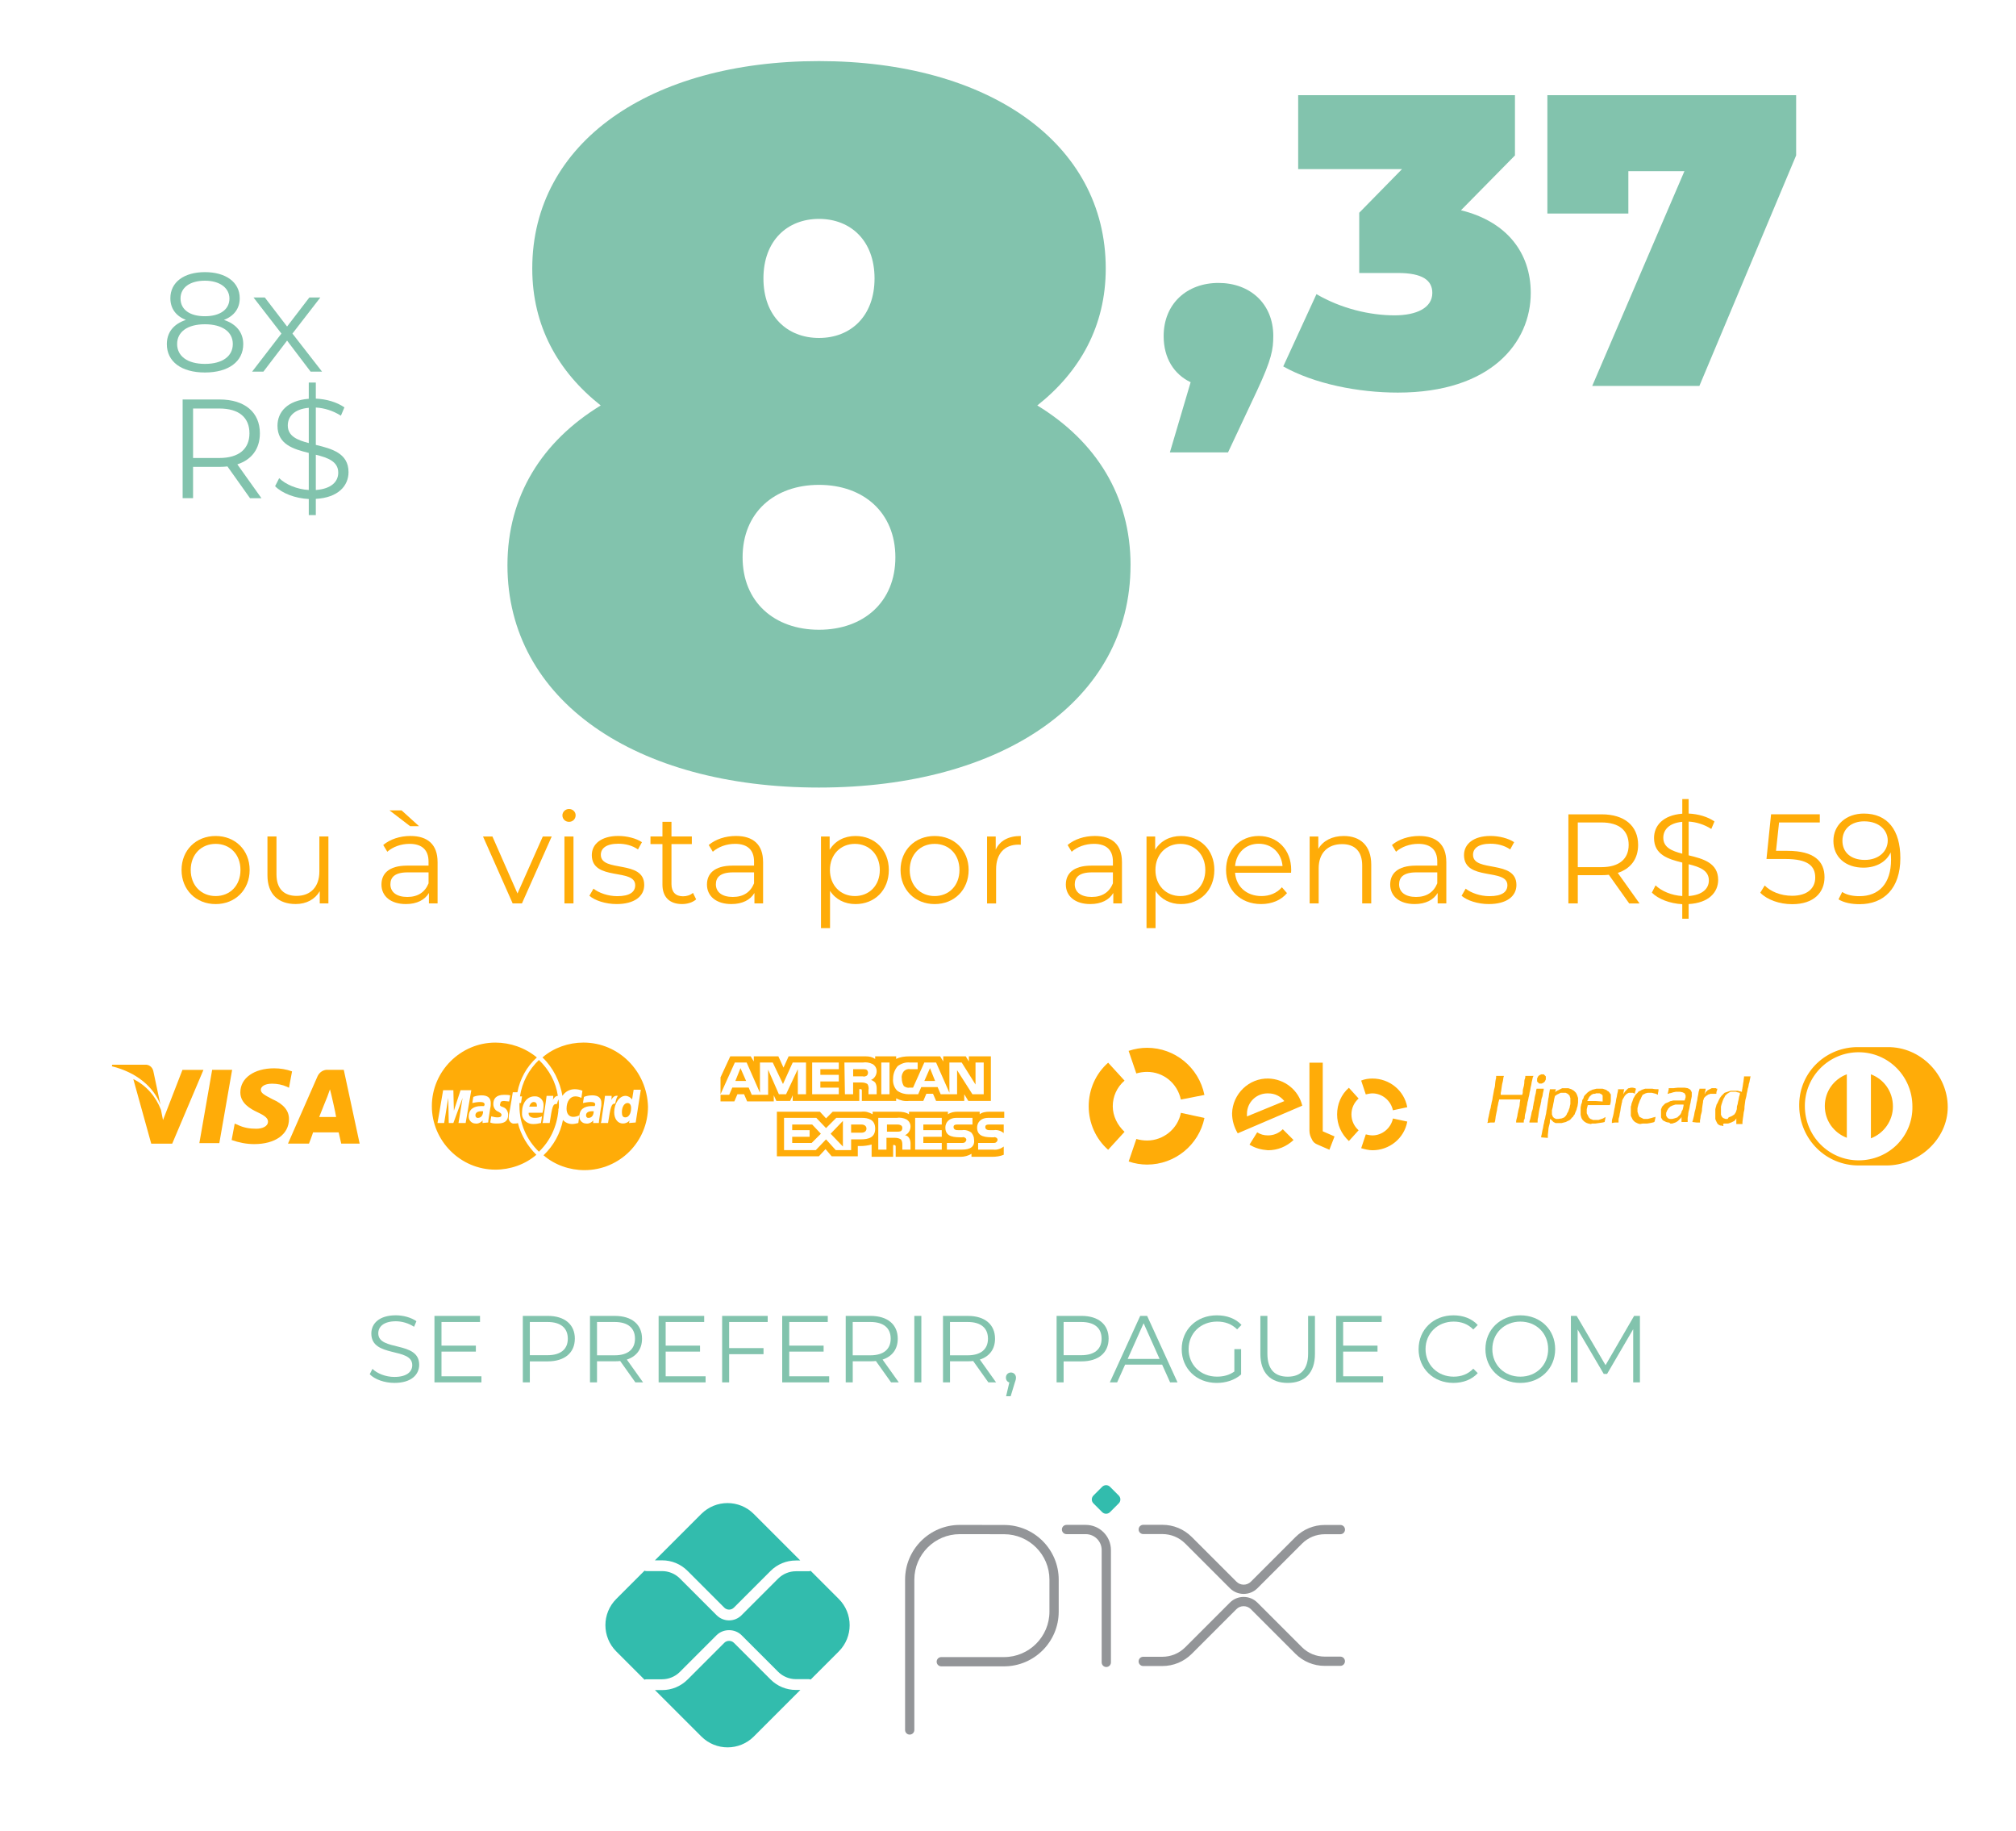 <?xml version="1.0" encoding="UTF-8"?>
<svg xmlns="http://www.w3.org/2000/svg" id="Layer_1" viewBox="0 0 945 858">
  <defs>
    <style>.cls-1{fill:#ffac08;}.cls-2{fill:#939598;}.cls-3{fill:#82c3ad;}.cls-4{fill:#32bcad;}</style>
  </defs>
  <g id="Grupo_4723">
    <g id="Grupo_454">
      <path id="Caminho_182" class="cls-1" d="m93.45,535.69l6-34.33h9.36l-6,34.33h-9.36Zm43.45-33.61c-2.64-.96-5.52-1.44-8.4-1.44-9.36,0-15.84,4.56-15.84,11.28,0,5.04,4.56,7.68,8.16,9.36s4.8,2.88,4.8,4.32c0,2.4-2.88,3.36-5.52,3.36-3.12,0-6-.48-8.88-1.92l-1.2-.48-1.44,7.68c3.36,1.2,6.96,1.92,10.56,1.92,9.84,0,16.32-4.56,16.32-11.76,0-3.84-2.4-6.96-7.92-9.36-3.12-1.68-5.28-2.64-5.28-4.32,0-1.44,1.68-2.88,5.28-2.88,2.4,0,4.8.48,6.96,1.44l.96.48,1.44-7.68m24.25-.72h-7.2c-2.16-.24-4.08.96-5.04,2.88l-13.92,31.69h9.84s1.68-4.32,1.92-5.28h12c.24,1.2,1.2,5.28,1.2,5.28h8.64l-7.44-34.57h0Zm-11.52,22.09c.72-1.92,3.84-9.6,3.84-9.6,0,0,.72-1.92,1.2-3.36l.72,2.88s1.92,8.16,2.16,10.08h-7.92Zm-64.1-22.09l-9.12,23.53-.96-4.8c-2.4-6.24-6.96-11.52-12.96-14.4l8.4,30.25h9.84l14.64-34.57h-9.84"></path>
      <path id="Caminho_183" class="cls-1" d="m67.76,498.96h-15.12l-.24.72c11.76,2.88,19.69,9.84,22.81,18.01l-3.36-15.84c-.48-1.92-2.16-3.12-4.08-2.88"></path>
    </g>
    <g id="Grupo_455">
      <path id="Caminho_184" class="cls-1" d="m238.45,523.87c0-1.2.24-2.16.48-3.36.24-1.2,1.44-8.64,1.44-8.64h2.16c1.2-6.24,4.32-12,9.12-16.32-5.52-4.56-12.48-6.96-19.45-6.96-16.32,0-29.77,13.44-29.77,29.77s13.44,29.77,29.77,29.77c6.96,0,13.92-2.4,19.21-6.96-4.08-4.08-7.2-9.12-8.64-14.88-.48.24-1.2.24-1.68.24-1.2.24-2.4-.96-2.64-2.16q0-.24,0-.48Zm-23.53,2.4l1.92-11.76-4.32,11.76h-2.16l-.24-11.76-1.92,11.76h-3.12l2.64-15.36h4.8l.24,9.6,3.12-9.6h5.04l-2.64,15.36h-3.36Zm11.28,0v-1.2c-.72.96-2.16,1.68-3.36,1.44-1.68,0-3.12-1.44-3.12-3.12v-.24c0-3.12,2.16-4.8,5.76-4.8h1.44c0-.24.24-.48.24-.72,0-.72-.48-1.2-2.16-1.2-1.2,0-2.4.24-3.6.48,0-.24.48-2.88.48-2.88,1.2-.48,2.64-.72,3.84-.72,2.88,0,4.32,1.2,4.32,3.6,0,.72,0,1.68-.24,2.4-.24,1.92-.96,5.76-.96,6.72l-2.64.24Zm9.6-7.44c1.44.48,2.4,1.92,2.4,3.6,0,2.88-1.68,4.08-5.04,4.08-1.2,0-2.4,0-3.36-.48,0-.24.48-2.88.48-2.88.96.24,1.92.48,2.88.48,1.2,0,1.92-.24,1.92-1.2,0-.48-.24-.72-1.44-1.44-1.44-.48-2.4-1.92-2.4-3.6,0-2.4,1.2-4.32,5.04-4.32.96,0,1.92,0,2.88.24l-.48,2.88c-.72,0-1.68-.24-2.4-.24-.96,0-1.68.24-1.68.96-.48,1.2-.24,1.44,1.2,1.92h0Z"></path>
      <path id="Caminho_185" class="cls-1" d="m222.85,522.67c0,.72.48,1.2.96,1.2h.24c1.44,0,2.4-1.2,2.4-3.12h-.72c-1.92,0-2.88.72-2.88,1.92Z"></path>
      <path id="Caminho_186" class="cls-1" d="m277.58,520.75c-1.92,0-2.88.72-2.88,1.92,0,.72.48,1.2.96,1.2h.24c1.44,0,2.4-1.2,2.4-3.12h-.72Z"></path>
      <path id="Caminho_187" class="cls-1" d="m273.5,488.58c-6.96,0-13.92,2.4-19.21,6.96,5.04,4.8,8.16,11.28,9.36,18.01,1.2-1.92,3.36-3.12,5.76-3.12,1.2,0,2.4.24,3.6.72l-.48,3.36c-.96-.48-1.92-.72-2.88-.72-2.4,0-4.08,2.4-4.08,5.76,0,2.4,1.2,3.84,3.12,3.84.96,0,1.92-.24,2.88-.72l-.48,3.6c-.96.24-1.92.48-2.88.48-1.68,0-3.36-.72-4.32-1.92-1.2,6.24-4.32,12-9.12,16.57,5.28,4.56,12.24,6.96,19.21,6.96,16.57,0,29.77-13.44,29.77-29.77-.48-16.57-13.68-30.01-30.25-30.01Zm7.2,37.69h-2.64v-1.2c-.72.96-2.16,1.68-3.36,1.44-1.68,0-3.12-1.44-3.12-3.12v-.24c0-3.12,2.16-4.8,5.76-4.8h1.44c0-.24.24-.48.24-.72,0-.72-.48-1.2-2.16-1.2-1.2,0-2.4.24-3.6.48,0-.24.48-2.88.48-2.88,1.2-.48,2.64-.72,3.84-.72,2.88,0,4.32,1.2,4.32,3.6,0,.72,0,1.68-.24,2.4-.24,2.16-.96,6-.96,6.96h0Zm4.32,0h-3.36l.24-.96c.48-3.84,1.2-7.68,1.68-11.76h3.12c0,.72,0,1.2-.24,1.92.96-1.44,1.68-2.16,3.12-1.92-.72,1.2-.96,2.4-1.2,3.6-1.92,0-2.16,1.68-3.36,9.12h0Zm9.84,0l.24-1.2c-.72.96-1.92,1.44-3.12,1.44-2.4,0-4.08-2.16-4.08-5.28,0-4.08,2.4-7.68,5.28-7.68,1.2,0,2.4.72,3.12,1.68l.72-4.56h3.36l-2.4,15.36-3.12.24Z"></path>
      <path id="Caminho_188" class="cls-1" d="m294.15,516.91c-1.44,0-2.64,1.68-2.64,4.32,0,1.68.48,2.4,1.68,2.4,1.44,0,2.64-1.68,2.64-4.32,0-1.68-.72-2.4-1.68-2.4Z"></path>
      <path id="Caminho_189" class="cls-1" d="m250.22,516.43c-.96,0-1.68.72-2.16,2.16h3.6c0-.24.24-2.16-1.44-2.16Z"></path>
      <path id="Caminho_190" class="cls-1" d="m261.98,518.11c0-.96,0-1.92-.24-2.88-.24.72-.48,1.44-.72,2.16-1.92-.24-2.16,1.2-3.36,8.88h-3.36l.24-.96c.48-3.84,1.2-7.68,1.68-11.76h3.12c0,.72,0,1.2-.24,1.92.72-1.2,1.44-1.92,2.4-1.92-.96-6.48-4.08-12.24-8.88-16.81-4.8,4.56-7.92,10.56-8.88,17.05h.96l-.48,3.12h-.72v1.44c0,8.16,3.36,15.84,9.12,21.37,5.28-5.04,8.4-11.76,9.12-19.21v-.72c.24-.48.24-.96.24-1.68Zm-11.28,5.76c1.2,0,2.4-.24,3.36-.72l-.48,3.12c-1.2.24-2.16.48-3.36.48-2.64.24-5.28-1.68-5.52-4.32v-1.2c0-4.32,2.4-7.44,5.76-7.44,2.4-.24,4.32,1.68,4.32,3.84v.72c0,.96-.24,2.16-.48,3.12h-6.48c-.24,1.44.96,2.4,2.88,2.4h0Z"></path>
    </g>
    <path id="Caminho_191" class="cls-1" d="m722.2,507.79h.48l.48-.24.48-.24.24-.24.24-.24.24-.48.24-.48v-1.44l-.24-.24-.24-.24-.24-.24-.24-.24h-1.2l-.48.24-.48.24-.24.24-.24.24-.24.48-.24.48v1.44l.24.24.24.24.24.24.24.24h.72Zm72.98,18.25h1.68v-.96l.24-1.2c0-.72.24-1.68.48-2.4s.24-1.44.24-1.92.24-1.2.24-1.68.24-1.2.24-1.44v-.48c0-.24.24-.48.24-.72l.24-.72.48-.48.48-.48.48-.24c.24-.24.48-.48.96-.48l.48-.24h2.88v-.24c0-.48,0-.72.24-1.2l.24-.96h-.24c-.24,0-.48-.24-.48-.24h-1.92l-.48.24-.48.24-.48.24-.48.24-.48.48-.48.48-.24.48c0,.24-.24.24-.24.48,0,0,0-.48.24-1.2s.24-1.2.24-1.2v-.24h-2.88s0,.48-.24.96-.24,1.68-.48,2.4c-.24.96-.24,1.92-.48,2.64-.24.72-.24,1.68-.48,2.4,0,.48-.24,1.44-.48,2.16s-.24,1.68-.48,2.4l-.48,1.92-.24.72,1.92.24Zm-38.17,0h1.68v-.72c0-.48,0-1.2.24-1.68s.24-1.68.48-2.4c.24-.96.24-1.92.48-2.88.24-.72.24-1.68.48-1.92v-.48c0-.24.24-.48.24-.72.24-.48.48-.72.72-1.2l.24-.48.48-.48.48-.48.48-.24.48-.24h1.92l.48.24c.24,0,.48.24.48.24v-.24c0-.24,0-.48.24-1.2s.24-.96.24-.96c-.24,0-.24-.24-.48-.24s-.72-.24-.96-.24h-.96c-.24,0-.48.24-.96.24-.24,0-.48.24-.72.48s-.48.48-.72.72c-.24.24-.48.48-.72.96-.24.24-.24.48-.48.72v.24-.24c0-.24.24-.72.24-1.2s.24-.96.24-.96v-.24h-2.88v.24s0,.72-.24,1.44-.24,1.68-.48,2.4-.24,1.92-.48,2.64c-.24.72-.24,1.68-.48,2.4-.24,1.44-.48,3.12-.96,4.56-.24.72-.24,1.44-.24,1.68v.48h0l1.44-.24Zm-37.93,0h1.68v-.72c0-.24,0-.96.24-1.68.24-1.68.48-3.6.96-5.28.24-.72.24-1.44.48-2.16,0-.72.24-1.68.48-2.16s.24-1.68.48-2.4.24-1.44.24-1.44h-3.36l-.24.96c0,.48-.24,1.68-.48,2.4s-.24,1.92-.48,2.64c-.24.72-.24,1.68-.48,2.4,0,.72-.24,1.68-.48,2.16s-.24,1.44-.48,2.16-.24,1.44-.48,1.92-.24.72-.24.96v.24h2.16Zm-20.41,0h1.92l.24-.72c0-.48.24-1.2.24-1.92l.48-2.4c.24-.72.24-1.92.48-2.64s.24-1.68.48-2.16c0-.24.24-.72.24-.96h9.84v.48c0,.24-.24.96-.24,1.68s-.24,1.68-.48,2.4c-.24.72-.24,1.44-.48,2.16,0,.48-.24,1.68-.48,2.4s-.24,1.44-.24,1.68h3.6v-.48c0-.24,0-.72.24-.96s.24-.96.24-1.44.24-1.44.48-2.16.24-1.92.48-2.64c.24-.72.24-1.92.48-2.4.24-.72.24-1.44.48-2.16.24-.72.24-1.68.48-2.4s.24-1.68.48-2.4.24-1.68.48-2.4.24-1.44.48-1.92l.24-.48h-3.84v.24c0,.24,0,.72-.24,1.2s-.24,1.44-.24,1.92-.24,1.68-.48,2.4-.24,1.44-.24,2.16l-.24.96h-10.08v-.72c0-.48.24-.96.24-1.44s.24-1.2.24-1.68.24-1.2.24-1.44.24-.72.24-.96.24-.96.24-1.44.24-.96.24-.96v-.24h-3.6v.72c0,.48-.24.96-.24,1.2s-.24,1.2-.24,1.92-.24,1.92-.48,2.64l-.48,2.64c-.24.96-.24,1.92-.48,2.64-.24.72-.24,1.44-.48,2.16,0,.48-.24,1.44-.48,2.16s-.24,1.44-.48,2.16c0,.48-.24.96-.24,1.2s-.24.72-.24,1.44-.24.96-.24.96v.24l1.44-.24h0Zm109.71.48h1.44c.48,0,.96-.24.96-.24.24,0,.48-.24.72-.24l.48-.24.48-.24.48-.24.48-.48c.24-.24.24-.48.48-.72h0v2.64h2.88v-.96l.24-1.92c.24-.96.24-2.4.48-3.12s.24-1.68.24-2.16.24-1.44.24-1.92.24-1.68.48-2.4.24-1.68.48-2.4.24-1.68.48-2.16.24-1.68.48-2.16.24-1.44.48-2.16c0-.48.24-.96.24-.96h-3.12v.48c0,.24-.24,1.2-.24,1.92-.24.96-.24,1.92-.48,2.88,0,.48-.24.96-.24,1.68v.24h-.24s-.48-.24-.96-.24l-.72-.24h-3.36l-.72.24-.72.24-.72.24-.72.24-.48.48-.48.48-.48.48c-.24.24-.48.72-.72.96l-.24.48-.48.96c-.24.48-.48,1.2-.72,1.44s-.24.96-.48,1.44l-.24.96v4.56c0,.24.24.48.24.72l.24.48.24.48.24.48.24.24.24.24.48.24c.24.24.72.24.96.24s.72.24.96.24c-.48-1.2.24-1.2.48-1.2h0Zm1.44-2.16h-.96c-.24,0-.48-.24-.72-.24l-.48-.24-.24-.24-.24-.24-.48-.96v-3.84l.24-.96.24-.72c0-.24.24-.48.24-.72s.24-.48.24-.72c.24-.24.24-.72.48-.96s.24-.48.48-.96l.72-.72c.24-.24.48-.48.72-.48l.24-.24.48-.24.48-.24h2.4l.72.24c.48,0,.72.24.96.24h.24v.24s0,.72-.24,1.2-.24,1.44-.48,2.16-.24,1.68-.48,2.16-.24,1.2-.24,1.68-.24.72-.24.96-.24.48-.24.72c-.24.24-.24.48-.48.72-.24.24-.24.48-.48.48-.24.24-.48.24-.72.48l-.48.24-1.2.48-.48.72h0Zm-26.89,2.16h.96l.72-.24.72-.24.48-.24c.24-.24.48-.24.72-.48s.48-.48.72-.72c.24-.24.48-.48.72-.72,0-.24.24-.24.24-.48v2.4h2.88v-1.92l.24-1.44c0-.72.24-1.92.48-2.64s.24-1.68.48-2.4.24-1.68.48-2.4l.24-1.2v-1.92l-.24-.48-.24-.48-.24-.24-.24-.24-.48-.24-.48-.24-1.44-.24h-3.12c-.72,0-1.68.24-2.16.24h-2.16v.48c0,.24-.24.72-.24,1.2,0,.24-.24.48-.24.96.24,0,.48,0,.72-.24.48,0,1.2-.24,1.92-.48l1.2-.24h1.92l1.2.24.48.24.48.24.24.48.24.48v.96l-.24.72-.24.72h-5.28l-.96.24c-.48,0-.72.24-1.2.48q-.24,0-.48.24c-.24,0-.48.24-.72.24l-.48.24-.48.48c-.24.24-.48.48-.72.72-.24.24-.48.72-.48.96l-.24.48v3.84l.24.48c.24.24.24.48.48.72l.24.24.48.24.48.24.48.24c.24,0,.72.24.96.24h.48l.48.48h0Zm.96-2.16h-1.2c-.24,0-.48-.24-.72-.24l-.24-.24-.24-.24q-.24-.24-.24-.48l-.24-.24v-1.44l.24-.48c0-.24.24-.72.48-.96l.24-.48.48-.48.48-.48.48-.24.48-.24.72-.24.72-.24h3.84v.48c0,.24-.24.96-.24,1.2s-.24.96-.48,1.2-.24.48-.24.72-.24.24-.24.48l-.24.48-.48.48q-.24.24-.48.48-.24,0-.24.24l-.24.24-.72.24-.72.24-.96.24h0Zm-13.44,2.16h1.68c.48,0,1.2-.24,1.44-.24.48,0,.72-.24,1.2-.24.24,0,.48-.24.72-.24,0-.24.24-.48.24-.72,0-.48.24-.96.24-1.2v-.48h-.24c-.24.24-.48.24-.72.24l-.72.24-.96.24-.96.24h-1.92l-.48-.24-.48-.24-.48-.24-.48-.24-.24-.48-.24-.48-.24-.72-.24-.72v-1.68l.24-.96.24-.96.24-.48c0-.24.24-.72.24-.72,0-.24.24-.48.24-.72.24-.24.48-.72.48-.96l.24-.48.24-.48.24-.48.48-.24.48-.24.48-.24c.24,0,.72-.24.96-.24h1.92l.96.24.96.24.48.24c.24,0,.48.24.48.24v-.72c0-.24.24-.96.24-1.2v-.72h-.72c-.24,0-1.2,0-2.16-.24h-3.36l-.72.24-.72.24-.48.24c-.24.24-.48.24-.96.48-.24.24-.48.24-.48.48-.24.24-.48.48-.72.72l-.48.48-.24.48c-.24.48-.48.72-.72,1.2l-.24.72-.24.72c-.24.48-.48,1.2-.48,1.68l-.24.72v4.32l.24.48.24.48.24.48.24.48.48.48.48.48.48.24.48.24.48.24c.24,0,.72.24.96.24.96-.24,1.44-.24,1.68-.24h0Zm-24.01,0h1.44c.48,0,1.2-.24,1.68-.24s1.2-.24,1.68-.24l.96-.24v-.24c0-.24.24-.72.24-1.2l.24-.96h0l-.24.24c-.24,0-.72.24-.96.48l-.72.24-.72.24-.72.24h-2.64l-.48-.24c-.24,0-.48-.24-.72-.24l-.24-.24-.48-.48-.24-.48-.24-.48-.24-.48-.24-.48v-1.92l.24-.96.24-.96h10.32l.24-.48c0-.24.24-.96.24-1.44v-3.12l-.24-.24c-.24-.24-.24-.48-.48-.72q-.24-.24-.48-.48c-.24,0-.48-.24-.72-.48l-.48-.24-.72-.24-.72-.24h-2.88l-.96.24-.96.24-.48.24c-.48.24-.72.24-.96.48-.24.24-.48.24-.72.48s-.48.48-.72.72c-.24.24-.48.48-.72.72-.24.24-.48.72-.48.96s-.24.72-.48.96-.24.72-.24.96-.24.96-.48,1.44c0,.48-.24.96-.24,1.44v3.36c0,.24.24.72.24.96s.24.48.24.72c.24.24.24.48.48.72.24.24.48.48.72.72.24.24.48.24.72.48l.48.24.72.24c.24,0,.96.24,1.2.24s.24-.24.72-.24h0Zm1.44-10.56h-3.84s0-.24.24-.48.24-.72.48-.96l.24-.48.48-.48.48-.48.48-.24c.24-.24.48-.24.72-.24s.72,0,.96-.24h1.68l.48.24.48.24.24.24q.24.24.24.48v2.64l-3.36-.24Zm-22.33,17.29h0v-1.44c0-.48.24-1.44.24-2.16s.24-1.92.48-2.64.24-1.2.24-1.92c0-.24,0-.48.24-.72l.24.24.24.24.48.48.48.48.48.24.48.24h2.88l.96-.24.96-.24.48-.24c.24-.24.72-.24.96-.48l.48-.24.48-.48c.24-.24.48-.72.96-.96q.24-.24.24-.48c0-.24.24-.24.24-.24.24-.24.48-.72.48-.96.24-.48.48-1.2.72-1.68l.24-.96.24-.72c0-.48.24-1.2.24-1.68v-2.16l-.24-.72-.24-.72-.24-.48-.24-.48-.48-.48-.48-.48-1.2-.72-.72-.24-.72-.24h-2.88l-.48.24-.48.24-.48.24c-.24.24-.72.24-.96.48-.24,0-.24.24-.48.24l-.24.24-.24.24.24-.72c0-.48.24-.72.24-.72h-2.88l-.24,1.44c-.24.96-.24,2.16-.48,2.88-.24,1.68-.48,3.36-.72,5.04-.24.72-.24,1.92-.48,2.64s-.24,1.68-.48,2.16-.24,1.44-.48,2.16c-.24.72-.24,1.68-.48,2.4-.24.72-.24,1.44-.48,2.4-.24.72-.24,1.2-.24,1.2v.24l3.12.24h0Zm4.8-8.88h-.96l-.48-.24-.48-.24-.24-.24-.24-.24-.24-.48c0-.24-.24-.48-.24-.72v-1.92l.24-.96c.24-.72.24-1.44.48-2.4.24-.72.24-1.68.48-2.4l.24-.96.48-.24c.24-.24.48-.48.72-.48l.48-.24.48-.24.48-.24h2.4l.48.24.48.24.24.24.24.24.24.24c.24.24.24.48.24.72l.24.48v2.88l-.24.96c0,.48-.24,1.2-.48,1.68l-.24.72-.24.48c-.24.24-.48.72-.48.96-.24.24-.24.48-.48.72q-.24.24-.48.48l-.24.24-1.2.48-1.68.24h0Z"></path>
    <g id="Grupo_456">
      <path id="Caminho_192" class="cls-1" d="m532.65,503.04c1.68-.48,3.36-.72,5.04-.72,7.68,0,14.16,5.28,15.84,12.96l11.04-2.16c-2.64-12.96-13.92-22.09-26.89-22.09-2.88,0-5.76.48-8.64,1.44l3.6,10.56h0Z"></path>
      <path id="Caminho_193" class="cls-1" d="m519.45,538.81l7.68-8.4c-3.36-3.12-5.52-7.44-5.52-12s1.92-8.88,5.52-12l-7.68-8.4c-5.76,5.04-9.12,12.48-9.12,20.41s3.36,15.36,9.12,20.41Z"></path>
      <path id="Caminho_194" class="cls-1" d="m553.54,521.52c-1.44,7.44-8.16,12.96-15.84,12.96-1.68,0-3.36-.24-5.04-.72l-3.6,10.56c2.88.96,5.76,1.44,8.64,1.44,12.96,0,24.25-9.12,26.89-21.85l-11.04-2.4h0Z"></path>
      <path id="Caminho_195" class="cls-1" d="m601.31,529.2c-1.92,1.92-4.32,2.88-6.96,2.88-1.92,0-3.6-.48-5.04-1.44l-3.6,5.76c2.64,1.68,5.52,2.4,8.64,2.64,4.56,0,8.64-1.68,12-4.8l-5.04-5.04h0Zm-6.72-23.77c-9.12-.24-16.81,7.2-17.05,16.32,0,3.36.96,6.48,2.64,9.36l30.25-12.96c-1.68-7.2-8.16-12.48-15.84-12.72m-10.08,17.77v-1.2c0-5.52,4.56-9.84,10.08-9.6,2.88,0,5.52,1.2,7.44,3.6l-17.53,7.2Zm35.53-25.21v32.17l5.52,2.4-2.4,6.24-5.52-2.4c-1.2-.48-2.16-1.2-2.64-2.4-.72-1.2-1.2-2.64-1.2-4.08v-31.93h6.24Zm20.17,14.88c.96-.24,2.16-.48,3.12-.48,4.56,0,8.64,3.36,9.6,7.92l6.72-1.44c-1.44-7.92-8.4-13.44-16.32-13.44-1.68,0-3.6.24-5.28.96l2.16,6.48h0Zm-7.92,21.85l4.56-5.04c-2.16-1.92-3.36-4.56-3.36-7.44s1.2-5.52,3.36-7.44l-4.56-5.04c-3.6,3.12-5.52,7.68-5.52,12.48s1.92,9.12,5.52,12.48h0Zm20.65-10.56c-.96,4.56-5.04,7.92-9.6,7.92-.96,0-2.16-.24-3.12-.48l-2.16,6.48c1.68.48,3.6.96,5.28.96,7.92,0,14.88-5.52,16.32-13.44l-6.72-1.44h0Z"></path>
    </g>
    <g id="Grupo_457">
      <path id="Caminho_196" class="cls-1" d="m884.19,490.71h-12.96c-15.12-.24-27.61,11.52-27.85,26.65v1.2c.24,15.36,12.48,27.61,27.85,27.61h12.96c15.12,0,28.81-12.24,28.81-27.37s-12.72-28.33-28.33-28.09h-.48Zm-12.96,53.06c-13.92,0-25.21-11.28-25.21-25.45,0-13.92,11.28-25.21,25.21-25.21s25.21,11.28,25.21,25.45c.24,13.92-11.04,25.21-25.21,25.21Z"></path>
      <path id="Caminho_197" class="cls-1" d="m855.38,518.32h0c0,6.72,4.08,12.48,10.32,14.88v-29.77c-6.24,2.4-10.32,8.16-10.32,14.88Z"></path>
      <path id="Caminho_198" class="cls-1" d="m876.99,503.44v30.01h0c6.24-2.4,10.32-8.4,10.32-14.88,0-6.96-4.08-12.72-10.32-15.12Z"></path>
    </g>
    <g id="Grupo_458">
      <path id="Caminho_199" class="cls-1" d="m435.93,500.57l-2.64,6h5.04l-2.4-6Zm-29.77,3.6c.48-.24.72-.96.72-1.44s-.24-1.2-.72-1.44c-.48-.24-1.2-.24-1.68-.24h-4.56v3.36h4.56c.48.24,1.2,0,1.68-.24h0Zm-59.06-3.6l-2.4,6h5.04l-2.64-6Zm118.6,38.17h-7.2v-3.12h7.2c.48,0,.96,0,1.44-.48.24-.24.48-.72.48-.96,0-.48-.24-.72-.48-.96-.48-.24-.96-.48-1.2-.24-3.6,0-7.92,0-7.92-4.56,0-2.16,1.44-4.56,5.28-4.56h7.44v-2.88h-6.96c-1.68,0-3.36.24-4.56,1.2v-1.2h-10.32c-1.68,0-3.12.24-4.56,1.2v-1.2h-18.25v1.2c-1.44-.96-3.36-1.2-5.04-1.2h-12v1.2c-1.68-.96-3.36-1.44-5.28-1.2h-13.44l-3.12,3.12-2.88-3.12h-20.17v20.89h19.69l3.12-3.36,2.88,3.36h12.24v-4.8h1.2c1.68,0,3.6-.24,5.28-.72v5.76h10.08v-5.52h.48q.72,0,.72.72v4.8h30.49c1.68,0,3.6-.48,5.04-1.44v1.44h9.6c1.92,0,3.84-.24,5.52-.96v-3.84c-1.2.96-3.12,1.68-4.8,1.44h0Zm-62.18-4.8h-4.56v5.04h-7.2l-4.56-5.04-4.8,5.04h-14.88v-15.12h15.12l4.56,4.8,4.8-4.8h12c2.88,0,6.24.72,6.24,5.04s-3.36,5.04-6.72,5.04h0Zm22.57-.72c.48.72.72,1.68.72,2.64v2.88h-3.84v-1.92c0-.96,0-2.16-.72-2.88-.72-.48-1.68-.72-2.64-.72h-4.08v5.52h-3.84v-14.88h8.64c1.44-.24,3.12,0,4.56.72,1.2.72,1.92,1.92,1.92,3.36,0,1.68-.96,3.36-2.64,4.08.72,0,1.44.48,1.92,1.2h0Zm15.36-6.24h-8.64v2.64h8.64v3.12h-8.64v2.88h8.64v3.12h-12.48v-14.88h12.48v3.12Zm9.6,11.76h-7.2v-3.12h7.2c.48,0,.96,0,1.44-.48.24-.24.48-.72.48-.96,0-.48-.24-.72-.48-.96-.48-.24-.96-.48-1.44-.24-3.6,0-7.92,0-7.92-4.56,0-2.16,1.44-4.56,5.28-4.56h7.44v3.12h-6.96c-.48,0-.96,0-1.44.24-.48.24-.48.72-.48.96,0,.48.24.96.72,1.2s.96.24,1.44.24h1.92c1.44-.24,3.12.24,4.32,1.2.72.96,1.2,1.92,1.2,3.12.48,3.36-1.68,4.8-5.52,4.8h0Zm-29.05-11.52c-.48-.24-1.2-.24-1.68-.24h-4.56v3.36h4.56c.72,0,1.2,0,1.92-.24.48-.24.72-.96.72-1.44,0-.72-.24-1.2-.96-1.44h0Zm41.77-.24c-.48,0-.96,0-1.44.24-.48.24-.48.72-.48.96,0,.48.24.96.72,1.2s.96.24,1.44.24h1.92c1.44-.24,3.12.24,4.32,1.2.24,0,.24.24.24.48v-4.32h-6.72Zm-60.02,0h-4.8v3.84h4.8c1.44,0,2.4-.72,2.4-1.92s-.96-1.92-2.4-1.92h0Zm-32.41,0v2.64h8.16v3.12h-8.16v2.88h9.12l4.32-4.32-4.08-4.32h-9.36Zm23.77,10.32v-12l-5.76,6,5.76,6h0Zm-23.53-24.01v2.64h31.21v-5.52h.72q.48,0,.48.72v4.8h16.08v-1.2c1.92.96,3.84,1.44,6,1.2h6.72l1.44-3.36h3.12l1.44,3.36h13.2v-3.12l1.92,3.12h10.56v-20.89h-10.32v2.4l-1.44-2.4h-10.56v2.4l-1.44-2.4h-14.4c-2.16,0-4.32.24-6.24,1.2v-1.2h-9.84v1.2c-1.44-.96-2.88-1.2-4.32-1.2h-36.25l-2.4,5.28-2.4-5.28h-11.52v2.4l-1.44-2.4h-9.6l-4.56,9.84v7.92l6.72-14.88h5.52l6.24,14.16v-14.16h6l4.8,10.08,4.56-10.08h6.24v14.88h-3.84v-11.76l-5.52,11.76h-3.36l-5.04-11.52v11.76h-7.68l-1.44-3.36h-7.68l-1.44,3.36h-4.08v3.12h6.48l1.44-3.36h3.12l1.44,3.36h12.48v-2.88l1.2,2.64h6.48l1.2-2.64h0Zm49.21-13.68c1.68-1.2,3.6-1.92,5.76-1.68h3.6v3.12h-3.6c-.96-.24-2.16.24-2.88.96-.72.96-1.2,2.16-.96,3.36,0,1.2.24,2.4.96,3.6.72.48,1.68.96,2.64.72h1.68l5.28-11.76h5.52l6.24,14.16v-14.16h5.76l6.48,10.32v-10.32h3.84v14.88h-5.28l-7.2-11.28v11.28h-7.68l-1.44-3.36h-7.68l-1.44,3.36h-4.32c-1.92,0-3.84-.48-5.52-1.68-1.44-1.44-2.16-3.6-1.92-5.76,0-1.92.72-4.08,2.16-5.76h0Zm-7.68-1.68h3.84v14.88h-3.84v-14.88Zm-17.29,0h8.64c1.44-.24,3.12,0,4.56.72,1.2.72,1.92,1.92,1.92,3.36,0,1.68-.96,3.36-2.64,4.08.72.24,1.44.72,1.92,1.2.48.72.72,1.68.72,2.64v2.88h-3.84v-1.92c.24-.96,0-2.16-.48-2.88-.72-.48-1.68-.72-2.64-.72h-4.08v5.52h-3.84l-.24-14.88h0Zm-15.12,0h12.48v3.12h-8.64v2.64h8.64v3.12h-8.64v2.88h8.64v3.12h-12.48v-14.88Z"></path>
    </g>
  </g>
  <path class="cls-1" d="m85.1,407.69c0-9.3,6.8-15.92,15.99-15.92s15.93,6.62,15.93,15.92-6.74,15.99-15.93,15.99-15.99-6.68-15.99-15.99Zm27.62,0c0-7.34-4.95-12.23-11.63-12.23s-11.69,4.89-11.69,12.23,5.01,12.23,11.69,12.23,11.63-4.89,11.63-12.23Z"></path>
  <path class="cls-1" d="m153.94,392v31.37h-4.06v-5.73c-2.21,3.82-6.26,6.02-11.27,6.02-7.99,0-13.24-4.47-13.24-13.48v-18.19h4.23v17.77c0,6.68,3.46,10.08,9.42,10.08,6.56,0,10.68-4.23,10.68-11.39v-16.46h4.24Z"></path>
  <path class="cls-1" d="m205.12,403.93v19.44h-4.06v-4.89c-1.91,3.22-5.61,5.19-10.8,5.19-7.1,0-11.45-3.7-11.45-9.13,0-4.83,3.1-8.89,12.11-8.89h9.96v-1.91c0-5.37-3.04-8.29-8.89-8.29-4.06,0-7.87,1.43-10.44,3.7l-1.91-3.16c3.16-2.68,7.81-4.23,12.76-4.23,8.11,0,12.71,4.06,12.71,12.17Zm-12.88-16.76l-9.66-7.4h5.67l8.17,7.4h-4.18Zm8.65,26.78v-5.13h-9.84c-6.08,0-8.05,2.39-8.05,5.61,0,3.64,2.92,5.91,7.93,5.91s8.29-2.27,9.96-6.38Z"></path>
  <path class="cls-1" d="m258.62,392l-13.96,31.37h-4.35l-13.9-31.37h4.41l11.75,26.72,11.87-26.72h4.18Z"></path>
  <path class="cls-1" d="m263.63,382.1c0-1.61,1.37-2.98,3.1-2.98s3.1,1.31,3.1,2.92c0,1.73-1.31,3.1-3.1,3.1s-3.1-1.37-3.1-3.04Zm.95,9.9h4.24v31.37h-4.24v-31.37Z"></path>
  <path class="cls-1" d="m276.28,419.79l1.91-3.34c2.51,1.97,6.74,3.52,11.15,3.52,5.96,0,8.41-2.03,8.41-5.13,0-8.17-20.34-1.73-20.34-14.14,0-5.13,4.41-8.95,12.41-8.95,4.06,0,8.47,1.13,11.09,2.92l-1.85,3.4c-2.74-1.91-6.02-2.68-9.25-2.68-5.67,0-8.17,2.21-8.17,5.19,0,8.47,20.34,2.09,20.34,14.14,0,5.43-4.77,8.95-12.94,8.95-5.19,0-10.2-1.67-12.76-3.88Z"></path>
  <path class="cls-1" d="m326.33,421.46c-1.67,1.49-4.18,2.21-6.62,2.21-5.9,0-9.19-3.34-9.19-9.13v-18.97h-5.61v-3.58h5.61v-6.86h4.23v6.86h9.54v3.58h-9.54v18.73c0,3.7,1.91,5.73,5.43,5.73,1.73,0,3.46-.54,4.65-1.61l1.49,3.04Z"></path>
  <path class="cls-1" d="m357.7,403.93v19.44h-4.06v-4.89c-1.91,3.22-5.61,5.19-10.8,5.19-7.1,0-11.45-3.7-11.45-9.13,0-4.83,3.1-8.89,12.11-8.89h9.96v-1.91c0-5.37-3.04-8.29-8.89-8.29-4.06,0-7.87,1.43-10.44,3.7l-1.91-3.16c3.16-2.68,7.81-4.23,12.76-4.23,8.11,0,12.71,4.06,12.71,12.17Zm-4.24,10.02v-5.13h-9.84c-6.08,0-8.05,2.39-8.05,5.61,0,3.64,2.92,5.91,7.93,5.91s8.29-2.27,9.96-6.38Z"></path>
  <path class="cls-1" d="m416.64,407.69c0,9.54-6.68,15.99-15.63,15.99-5.01,0-9.31-2.15-11.93-6.2v17.48h-4.24v-42.95h4.06v6.2c2.56-4.17,6.92-6.44,12.11-6.44,8.95,0,15.63,6.44,15.63,15.92Zm-4.23,0c0-7.28-5.07-12.23-11.69-12.23s-11.69,4.95-11.69,12.23,5.01,12.23,11.69,12.23,11.69-4.89,11.69-12.23Z"></path>
  <path class="cls-1" d="m422.13,407.69c0-9.3,6.8-15.92,15.99-15.92s15.93,6.62,15.93,15.92-6.74,15.99-15.93,15.99-15.99-6.68-15.99-15.99Zm27.62,0c0-7.34-4.95-12.23-11.63-12.23s-11.69,4.89-11.69,12.23,5.01,12.23,11.69,12.23,11.63-4.89,11.63-12.23Z"></path>
  <path class="cls-1" d="m478.49,391.76v4.12c-.36,0-.72-.06-1.01-.06-6.56,0-10.56,4.17-10.56,11.57v15.99h-4.24v-31.37h4.06v6.14c1.97-4.18,5.96-6.38,11.75-6.38Z"></path>
  <path class="cls-1" d="m525.92,403.93v19.44h-4.06v-4.89c-1.91,3.22-5.61,5.19-10.8,5.19-7.1,0-11.45-3.7-11.45-9.13,0-4.83,3.1-8.89,12.11-8.89h9.96v-1.91c0-5.37-3.04-8.29-8.89-8.29-4.06,0-7.87,1.43-10.44,3.7l-1.91-3.16c3.16-2.68,7.81-4.23,12.76-4.23,8.11,0,12.71,4.06,12.71,12.17Zm-4.24,10.02v-5.13h-9.84c-6.08,0-8.05,2.39-8.05,5.61,0,3.64,2.92,5.91,7.93,5.91s8.29-2.27,9.96-6.38Z"></path>
  <path class="cls-1" d="m569.22,407.69c0,9.54-6.68,15.99-15.63,15.99-5.01,0-9.3-2.15-11.93-6.2v17.48h-4.23v-42.95h4.06v6.2c2.56-4.17,6.92-6.44,12.11-6.44,8.95,0,15.63,6.44,15.63,15.92Zm-4.23,0c0-7.28-5.07-12.23-11.69-12.23s-11.69,4.95-11.69,12.23,5.01,12.23,11.69,12.23,11.69-4.89,11.69-12.23Z"></path>
  <path class="cls-1" d="m605.19,409h-26.25c.48,6.56,5.49,10.92,12.35,10.92,3.82,0,7.22-1.37,9.6-4.12l2.39,2.74c-2.8,3.34-7.16,5.13-12.11,5.13-9.78,0-16.46-6.68-16.46-15.99s6.5-15.92,15.33-15.92,15.21,6.5,15.21,15.92c0,.36-.06.84-.06,1.31Zm-26.25-3.16h22.25c-.54-6.14-5.01-10.44-11.15-10.44s-10.56,4.29-11.09,10.44Z"></path>
  <path class="cls-1" d="m642.77,405.18v18.19h-4.24v-17.77c0-6.62-3.46-10.02-9.42-10.02-6.74,0-10.98,4.17-10.98,11.33v16.46h-4.23v-31.37h4.06v5.79c2.27-3.82,6.5-6.02,11.93-6.02,7.63,0,12.88,4.41,12.88,13.42Z"></path>
  <path class="cls-1" d="m677.96,403.93v19.44h-4.06v-4.89c-1.91,3.22-5.61,5.19-10.8,5.19-7.1,0-11.45-3.7-11.45-9.13,0-4.83,3.1-8.89,12.11-8.89h9.96v-1.91c0-5.37-3.04-8.29-8.89-8.29-4.06,0-7.87,1.43-10.44,3.7l-1.91-3.16c3.16-2.68,7.81-4.23,12.76-4.23,8.11,0,12.71,4.06,12.71,12.17Zm-4.24,10.02v-5.13h-9.84c-6.08,0-8.05,2.39-8.05,5.61,0,3.64,2.92,5.91,7.93,5.91s8.29-2.27,9.96-6.38Z"></path>
  <path class="cls-1" d="m685.12,419.79l1.91-3.34c2.5,1.97,6.74,3.52,11.15,3.52,5.96,0,8.41-2.03,8.41-5.13,0-8.17-20.34-1.73-20.34-14.14,0-5.13,4.41-8.95,12.41-8.95,4.06,0,8.47,1.13,11.09,2.92l-1.85,3.4c-2.74-1.91-6.02-2.68-9.25-2.68-5.67,0-8.17,2.21-8.17,5.19,0,8.47,20.34,2.09,20.34,14.14,0,5.43-4.77,8.95-12.94,8.95-5.19,0-10.2-1.67-12.76-3.88Z"></path>
  <path class="cls-1" d="m763.68,423.37l-9.54-13.42c-1.07.12-2.15.18-3.34.18h-11.21v13.24h-4.41v-41.75h15.63c10.62,0,17.06,5.37,17.06,14.32,0,6.56-3.46,11.15-9.54,13.12l10.2,14.32h-4.83Zm-.24-27.44c0-6.68-4.41-10.5-12.76-10.5h-11.09v20.94h11.09c8.35,0,12.76-3.88,12.76-10.44Z"></path>
  <path class="cls-1" d="m791.54,423.67v6.86h-2.98v-6.8c-5.84-.3-11.33-2.45-14.25-5.43l1.73-3.4c2.74,2.68,7.52,4.71,12.53,5.01v-15.69c-6.56-1.61-13.24-3.64-13.24-11.51,0-5.73,4.12-10.68,13.24-11.39v-6.86h2.98v6.8c4.47.18,8.95,1.49,12.11,3.7l-1.49,3.52c-3.34-2.15-7.16-3.28-10.62-3.46v15.81c6.74,1.61,13.84,3.52,13.84,11.51,0,5.79-4.35,10.8-13.84,11.33Zm-2.98-23.62v-14.91c-6.14.54-8.89,3.7-8.89,7.46,0,4.53,4,6.2,8.89,7.46Zm12.47,12.53c0-4.71-4.35-6.32-9.48-7.58v14.91c6.56-.48,9.48-3.52,9.48-7.34Z"></path>
  <path class="cls-1" d="m855.24,411.09c0,7.1-4.95,12.64-15.15,12.64-6.02,0-11.75-2.09-14.97-5.37l2.09-3.4c2.68,2.8,7.46,4.83,12.82,4.83,7.1,0,10.86-3.46,10.86-8.53,0-5.37-3.34-8.71-13.96-8.71h-8.89l2.15-20.94h22.84v3.82h-19.09l-1.43,13.3h5.37c12.59,0,17.36,4.95,17.36,12.35Z"></path>
  <path class="cls-1" d="m890.79,402.14c0,14.2-7.75,21.59-19.09,21.59-3.76,0-7.28-.66-9.9-2.27l1.73-3.46c2.15,1.43,5.01,1.97,8.11,1.97,9.01,0,14.79-5.79,14.79-17.12,0-.95-.06-2.15-.18-3.4-2.09,4.59-6.98,7.16-12.76,7.16-8.29,0-14.08-4.89-14.08-12.53s6.14-12.82,14.26-12.82c11.09,0,17.12,7.69,17.12,20.88Zm-5.91-8.29c0-4.59-3.82-8.95-11.04-8.95-6.02,0-10.2,3.52-10.2,9.07s4.06,9.01,10.5,9.01,10.74-3.94,10.74-9.13Z"></path>
  <path class="cls-3" d="m529.93,264.89c0,63.25-60,104.18-146.03,104.18s-146.03-40.93-146.03-104.18c0-32.55,16.28-58.13,43.72-74.88-20-15.81-32.09-37.21-32.09-64.18,0-59.06,55.34-97.2,134.41-97.2s134.41,38.14,134.41,97.2c0,26.97-12.09,48.37-32.09,64.18,27.44,16.74,43.72,42.32,43.72,74.88Zm-110.22-3.72c0-20.93-14.88-33.95-35.81-33.95s-35.81,13.02-35.81,33.95,14.88,33.95,35.81,33.95,35.81-13.02,35.81-33.95Zm-61.85-130.69c0,17.67,11.16,27.9,26.04,27.9s26.04-10.23,26.04-27.9-11.16-27.9-26.04-27.9-26.04,10.23-26.04,27.9Z"></path>
  <path class="cls-3" d="m596.85,157.51c0,6.23-.78,10.9-7.59,25.5l-13.63,29.01h-27.25l9.73-32.9c-7.79-3.7-12.65-11.29-12.65-21.61,0-15.18,10.9-24.92,25.7-24.92s25.7,9.73,25.7,24.92Z"></path>
  <path class="cls-3" d="m717.54,137.26c0,23.36-18.69,46.72-62.29,46.72-18.69,0-39.13-4.09-53.73-12.26l15.57-33.87c11.68,6.81,25.11,9.93,36.6,9.93,10.32,0,17.71-3.5,17.71-10.51,0-5.84-4.48-9.34-16.16-9.34h-18.1v-28.23l20.05-20.44h-48.67v-34.65h101.62v28.23l-25.31,25.7c21.41,5.26,32.71,19.86,32.71,38.74Z"></path>
  <path class="cls-3" d="m841.94,44.6v28.23l-45.36,108.04h-50.23l43.22-100.65h-26.28v19.86h-37.96v-55.48h116.61Z"></path>
  <path class="cls-3" d="m114.02,161.28c0,8.19-6.94,13.28-17.97,13.28s-17.84-5.09-17.84-13.28c0-5.55,3.17-9.45,8.92-11.36-4.69-1.85-7.27-5.35-7.27-10.17,0-7.53,6.41-12.22,16.19-12.22s16.32,4.69,16.32,12.22c0,4.82-2.64,8.33-7.4,10.17,5.81,1.92,9.05,5.88,9.05,11.36Zm-4.89-.07c0-5.68-4.89-9.25-13.08-9.25s-13.02,3.57-13.02,9.25,4.82,9.32,13.02,9.32,13.08-3.57,13.08-9.32Zm-13.08-13.02c7.2,0,11.5-3.24,11.5-8.26s-4.56-8.39-11.5-8.39-11.43,3.17-11.43,8.33,4.23,8.32,11.43,8.32Z"></path>
  <path class="cls-3" d="m145.6,174.16l-11.03-14.54-11.1,14.54h-5.29l13.74-17.84-13.08-16.91h5.29l10.44,13.61,10.44-13.61h5.15l-13.08,16.91,13.88,17.84h-5.35Z"></path>
  <path class="cls-3" d="m117.19,233.46l-10.57-14.87c-1.19.13-2.38.2-3.7.2h-12.42v14.67h-4.89v-46.25h17.31c11.76,0,18.9,5.95,18.9,15.86,0,7.27-3.83,12.36-10.57,14.54l11.3,15.86h-5.35Zm-.26-30.39c0-7.4-4.89-11.63-14.14-11.63h-12.29v23.19h12.29c9.25,0,14.14-4.29,14.14-11.56Z"></path>
  <path class="cls-3" d="m148.04,233.79v7.6h-3.3v-7.53c-6.47-.33-12.55-2.71-15.79-6.01l1.92-3.77c3.04,2.97,8.32,5.22,13.87,5.55v-17.38c-7.27-1.78-14.67-4.03-14.67-12.75,0-6.34,4.56-11.83,14.67-12.62v-7.6h3.3v7.53c4.96.2,9.91,1.65,13.41,4.1l-1.65,3.9c-3.7-2.38-7.93-3.63-11.76-3.83v17.51c7.47,1.78,15.33,3.9,15.33,12.75,0,6.41-4.82,11.96-15.33,12.55Zm-3.3-26.16v-16.52c-6.81.59-9.84,4.1-9.84,8.26,0,5.02,4.43,6.87,9.84,8.26Zm13.81,13.87c0-5.22-4.82-7-10.51-8.39v16.52c7.27-.53,10.51-3.9,10.51-8.13Z"></path>
  <path class="cls-3" d="m173.3,644.03l1.29-2.54c2.22,2.18,6.18,3.78,10.28,3.78,5.83,0,8.37-2.45,8.37-5.52,0-8.54-19.18-3.29-19.18-14.82,0-4.58,3.56-8.54,11.48-8.54,3.52,0,7.16,1.02,9.66,2.76l-1.11,2.62c-2.67-1.74-5.78-2.58-8.54-2.58-5.7,0-8.23,2.54-8.23,5.65,0,8.54,19.18,3.38,19.18,14.73,0,4.58-3.65,8.5-11.61,8.5-4.67,0-9.25-1.65-11.57-4.05Z"></path>
  <path class="cls-3" d="m225.67,644.97v2.85h-22.02v-31.15h21.36v2.85h-18.06v11.08h16.11v2.8h-16.11v11.57h18.73Z"></path>
  <path class="cls-3" d="m269.45,627.35c0,6.63-4.81,10.63-12.73,10.63h-8.36v9.83h-3.29v-31.15h11.66c7.92,0,12.73,4,12.73,10.68Zm-3.29,0c0-4.98-3.29-7.83-9.52-7.83h-8.28v15.57h8.28c6.23,0,9.52-2.85,9.52-7.74Z"></path>
  <path class="cls-3" d="m297.83,647.82l-7.12-10.01c-.8.09-1.6.13-2.49.13h-8.37v9.88h-3.29v-31.15h11.66c7.92,0,12.73,4,12.73,10.68,0,4.89-2.58,8.32-7.12,9.79l7.61,10.68h-3.6Zm-.18-20.47c0-4.98-3.29-7.83-9.52-7.83h-8.28v15.62h8.28c6.23,0,9.52-2.89,9.52-7.79Z"></path>
  <path class="cls-3" d="m330.75,644.97v2.85h-22.02v-31.15h21.36v2.85h-18.06v11.08h16.11v2.8h-16.11v11.57h18.73Z"></path>
  <path class="cls-3" d="m341.79,619.52v12.24h16.11v2.85h-16.11v13.21h-3.29v-31.15h21.36v2.85h-18.06Z"></path>
  <path class="cls-3" d="m388.68,644.97v2.85h-22.02v-31.15h21.36v2.85h-18.06v11.08h16.11v2.8h-16.11v11.57h18.73Z"></path>
  <path class="cls-3" d="m417.69,647.82l-7.12-10.01c-.8.09-1.6.13-2.49.13h-8.36v9.88h-3.29v-31.15h11.66c7.92,0,12.73,4,12.73,10.68,0,4.89-2.58,8.32-7.12,9.79l7.61,10.68h-3.6Zm-.18-20.47c0-4.98-3.29-7.83-9.52-7.83h-8.28v15.62h8.28c6.23,0,9.52-2.89,9.52-7.79Z"></path>
  <path class="cls-3" d="m428.59,616.67h3.29v31.15h-3.29v-31.15Z"></path>
  <path class="cls-3" d="m463.29,647.82l-7.12-10.01c-.8.09-1.6.13-2.49.13h-8.36v9.88h-3.29v-31.15h11.66c7.92,0,12.73,4,12.73,10.68,0,4.89-2.58,8.32-7.12,9.79l7.61,10.68h-3.6Zm-.18-20.47c0-4.98-3.29-7.83-9.52-7.83h-8.28v15.62h8.28c6.23,0,9.52-2.89,9.52-7.79Z"></path>
  <path class="cls-3" d="m476.24,645.59c0,.76-.18,1.33-.62,2.58l-1.87,6.14h-2.14l1.51-6.45c-.93-.27-1.6-1.11-1.6-2.27,0-1.38,1.02-2.4,2.36-2.4s2.36,1.07,2.36,2.4Z"></path>
  <path class="cls-3" d="m519.66,627.35c0,6.63-4.8,10.63-12.73,10.63h-8.36v9.83h-3.29v-31.15h11.66c7.92,0,12.73,4,12.73,10.68Zm-3.29,0c0-4.98-3.29-7.83-9.52-7.83h-8.28v15.57h8.28c6.23,0,9.52-2.85,9.52-7.74Z"></path>
  <path class="cls-3" d="m544.75,639.5h-17.35l-3.74,8.32h-3.43l14.24-31.15h3.25l14.24,31.15h-3.47l-3.74-8.32Zm-1.2-2.67l-7.48-16.73-7.47,16.73h14.95Z"></path>
  <path class="cls-3" d="m578.61,632.24h3.16v11.88c-2.94,2.62-7.12,3.96-11.43,3.96-9.48,0-16.42-6.72-16.42-15.84s6.94-15.84,16.46-15.84c4.72,0,8.81,1.51,11.57,4.49l-2.05,2.09c-2.62-2.58-5.74-3.65-9.39-3.65-7.7,0-13.35,5.47-13.35,12.9s5.65,12.9,13.3,12.9c2.98,0,5.74-.67,8.14-2.4v-10.5Z"></path>
  <path class="cls-3" d="m590.8,634.51v-17.84h3.29v17.71c0,7.39,3.47,10.77,9.52,10.77s9.57-3.38,9.57-10.77v-17.71h3.2v17.84c0,8.94-4.81,13.57-12.77,13.57s-12.81-4.63-12.81-13.57Z"></path>
  <path class="cls-3" d="m648.33,644.97v2.85h-22.03v-31.15h21.36v2.85h-18.06v11.08h16.11v2.8h-16.11v11.57h18.73Z"></path>
  <path class="cls-3" d="m664.97,632.24c0-9.12,6.94-15.84,16.33-15.84,4.54,0,8.63,1.51,11.39,4.54l-2.09,2.09c-2.54-2.58-5.65-3.69-9.21-3.69-7.52,0-13.17,5.52-13.17,12.9s5.65,12.9,13.17,12.9c3.56,0,6.67-1.11,9.21-3.74l2.09,2.09c-2.76,3.03-6.85,4.58-11.44,4.58-9.34,0-16.29-6.72-16.29-15.84Z"></path>
  <path class="cls-3" d="m696.29,632.24c0-9.08,6.94-15.84,16.37-15.84s16.33,6.72,16.33,15.84-6.99,15.84-16.33,15.84-16.37-6.76-16.37-15.84Zm29.41,0c0-7.43-5.56-12.9-13.04-12.9s-13.13,5.47-13.13,12.9,5.61,12.9,13.13,12.9,13.04-5.47,13.04-12.9Z"></path>
  <path class="cls-3" d="m768.72,616.67v31.15h-3.16v-24.92l-12.24,20.96h-1.56l-12.24-20.82v24.78h-3.16v-31.15h2.71l13.53,23.09,13.39-23.09h2.71Z"></path>
  <g id="g966">
    <g id="g980">
      <path id="path982" class="cls-4" d="m516.64,708.62l-4.09-4.09c-1.02-1.02-1.02-2.66,0-3.68l4.09-4.09c1.02-1.02,2.67-1.02,3.68,0l4.09,4.09c1.02,1.02,1.02,2.66,0,3.68l-4.09,4.09c-1.02,1.02-2.66,1.02-3.68,0"></path>
    </g>
    <g id="g972">
      <g id="path974">
        <path class="cls-2" d="m426.43,812.89c-1.2,0-2.17-.97-2.17-2.17v-70.46c0-14.14,11.5-25.64,25.64-25.64l20.81.03c14.09.03,25.56,11.52,25.56,25.61v15c0,14.14-11.5,25.64-25.64,25.64h-29.4c-1.2,0-2.17-.97-2.17-2.17s.97-2.17,2.17-2.17h29.4c11.75,0,21.3-9.56,21.3-21.31v-15c0-11.71-9.52-21.25-21.23-21.27l-20.8-.03c-11.74,0-21.3,9.56-21.3,21.3v70.46c0,1.2-.97,2.17-2.17,2.17Z"></path>
      </g>
    </g>
    <g id="g976">
      <g id="path978">
        <path class="cls-2" d="m518.58,781.21c-1.2,0-2.17-.97-2.17-2.17v-52.63c0-4.12-3.35-7.46-7.46-7.46h-9.02c-1.2,0-2.17-.97-2.17-2.17s.97-2.17,2.17-2.17h9.02c6.51,0,11.8,5.29,11.8,11.8v52.63c0,1.2-.97,2.17-2.17,2.17Z"></path>
      </g>
    </g>
    <g id="g984">
      <g id="path986">
        <path class="cls-2" d="m582.96,746.95c-2.33,0-4.67-.89-6.44-2.66l-20.93-20.93c-2.87-2.87-6.68-4.45-10.74-4.45h-8.95c-1.2,0-2.17-.97-2.17-2.17s.97-2.17,2.17-2.17h8.95c5.22,0,10.12,2.03,13.81,5.72l20.93,20.93c.9.9,2.1,1.4,3.38,1.4s2.47-.5,3.38-1.4l20.86-20.86c3.69-3.69,8.59-5.72,13.81-5.72h7.28c1.2,0,2.17.97,2.17,2.17s-.97,2.17-2.17,2.17h-7.28c-4.06,0-7.87,1.58-10.74,4.45l-20.86,20.86c-1.78,1.78-4.11,2.66-6.44,2.66Z"></path>
      </g>
    </g>
    <g id="g988">
      <g id="path990">
        <path class="cls-2" d="m544.84,780.75h-8.95c-1.2,0-2.17-.97-2.17-2.17s.97-2.17,2.17-2.17h8.95c4.06,0,7.87-1.58,10.74-4.45l20.93-20.93c3.55-3.55,9.34-3.55,12.89,0l20.86,20.86c2.87,2.87,6.68,4.45,10.74,4.45h7.28c1.2,0,2.17.97,2.17,2.17s-.97,2.17-2.17,2.17h-7.28c-5.22,0-10.12-2.03-13.81-5.72l-20.86-20.86c-.9-.9-2.1-1.4-3.38-1.4s-2.47.5-3.38,1.4l-20.93,20.93c-3.69,3.69-8.59,5.72-13.81,5.72Z"></path>
      </g>
    </g>
    <g id="g992">
      <path id="path994" class="cls-4" d="m373.08,791.96c-4.49,0-8.72-1.75-11.89-4.92l-17.17-17.17c-1.21-1.21-3.31-1.21-4.51,0l-17.23,17.23c-3.18,3.17-7.4,4.92-11.89,4.92h-3.38l21.75,21.75c6.79,6.79,17.8,6.79,24.6,0l21.81-21.81h-2.07Z"></path>
    </g>
    <g id="g996">
      <path id="path998" class="cls-4" d="m310.38,731.22c4.49,0,8.72,1.75,11.89,4.92l17.23,17.24c1.24,1.24,3.27,1.25,4.51,0l17.17-17.17c3.18-3.17,7.4-4.92,11.89-4.92h2.07l-21.81-21.81c-6.79-6.79-17.8-6.79-24.6,0l-21.75,21.75h3.38Z"></path>
    </g>
    <g id="g1000">
      <path id="path1002" class="cls-4" d="m393.19,749.32l-13.18-13.18c-.29.12-.6.19-.94.19h-5.99c-3.1,0-6.13,1.26-8.32,3.45l-17.17,17.17c-1.61,1.61-3.72,2.41-5.83,2.41s-4.22-.8-5.83-2.41l-17.24-17.24c-2.19-2.19-5.22-3.45-8.32-3.45h-7.37c-.31,0-.61-.07-.89-.18l-13.23,13.23c-6.79,6.79-6.79,17.8,0,24.6l13.23,13.23c.28-.1.57-.18.89-.18h7.37c3.1,0,6.13-1.26,8.32-3.45l17.23-17.23c3.12-3.11,8.54-3.11,11.66,0l17.17,17.17c2.19,2.19,5.22,3.45,8.32,3.45h5.99c.33,0,.65.07.94.19l13.18-13.18c6.79-6.79,6.79-17.8,0-24.6"></path>
    </g>
  </g>
</svg>
